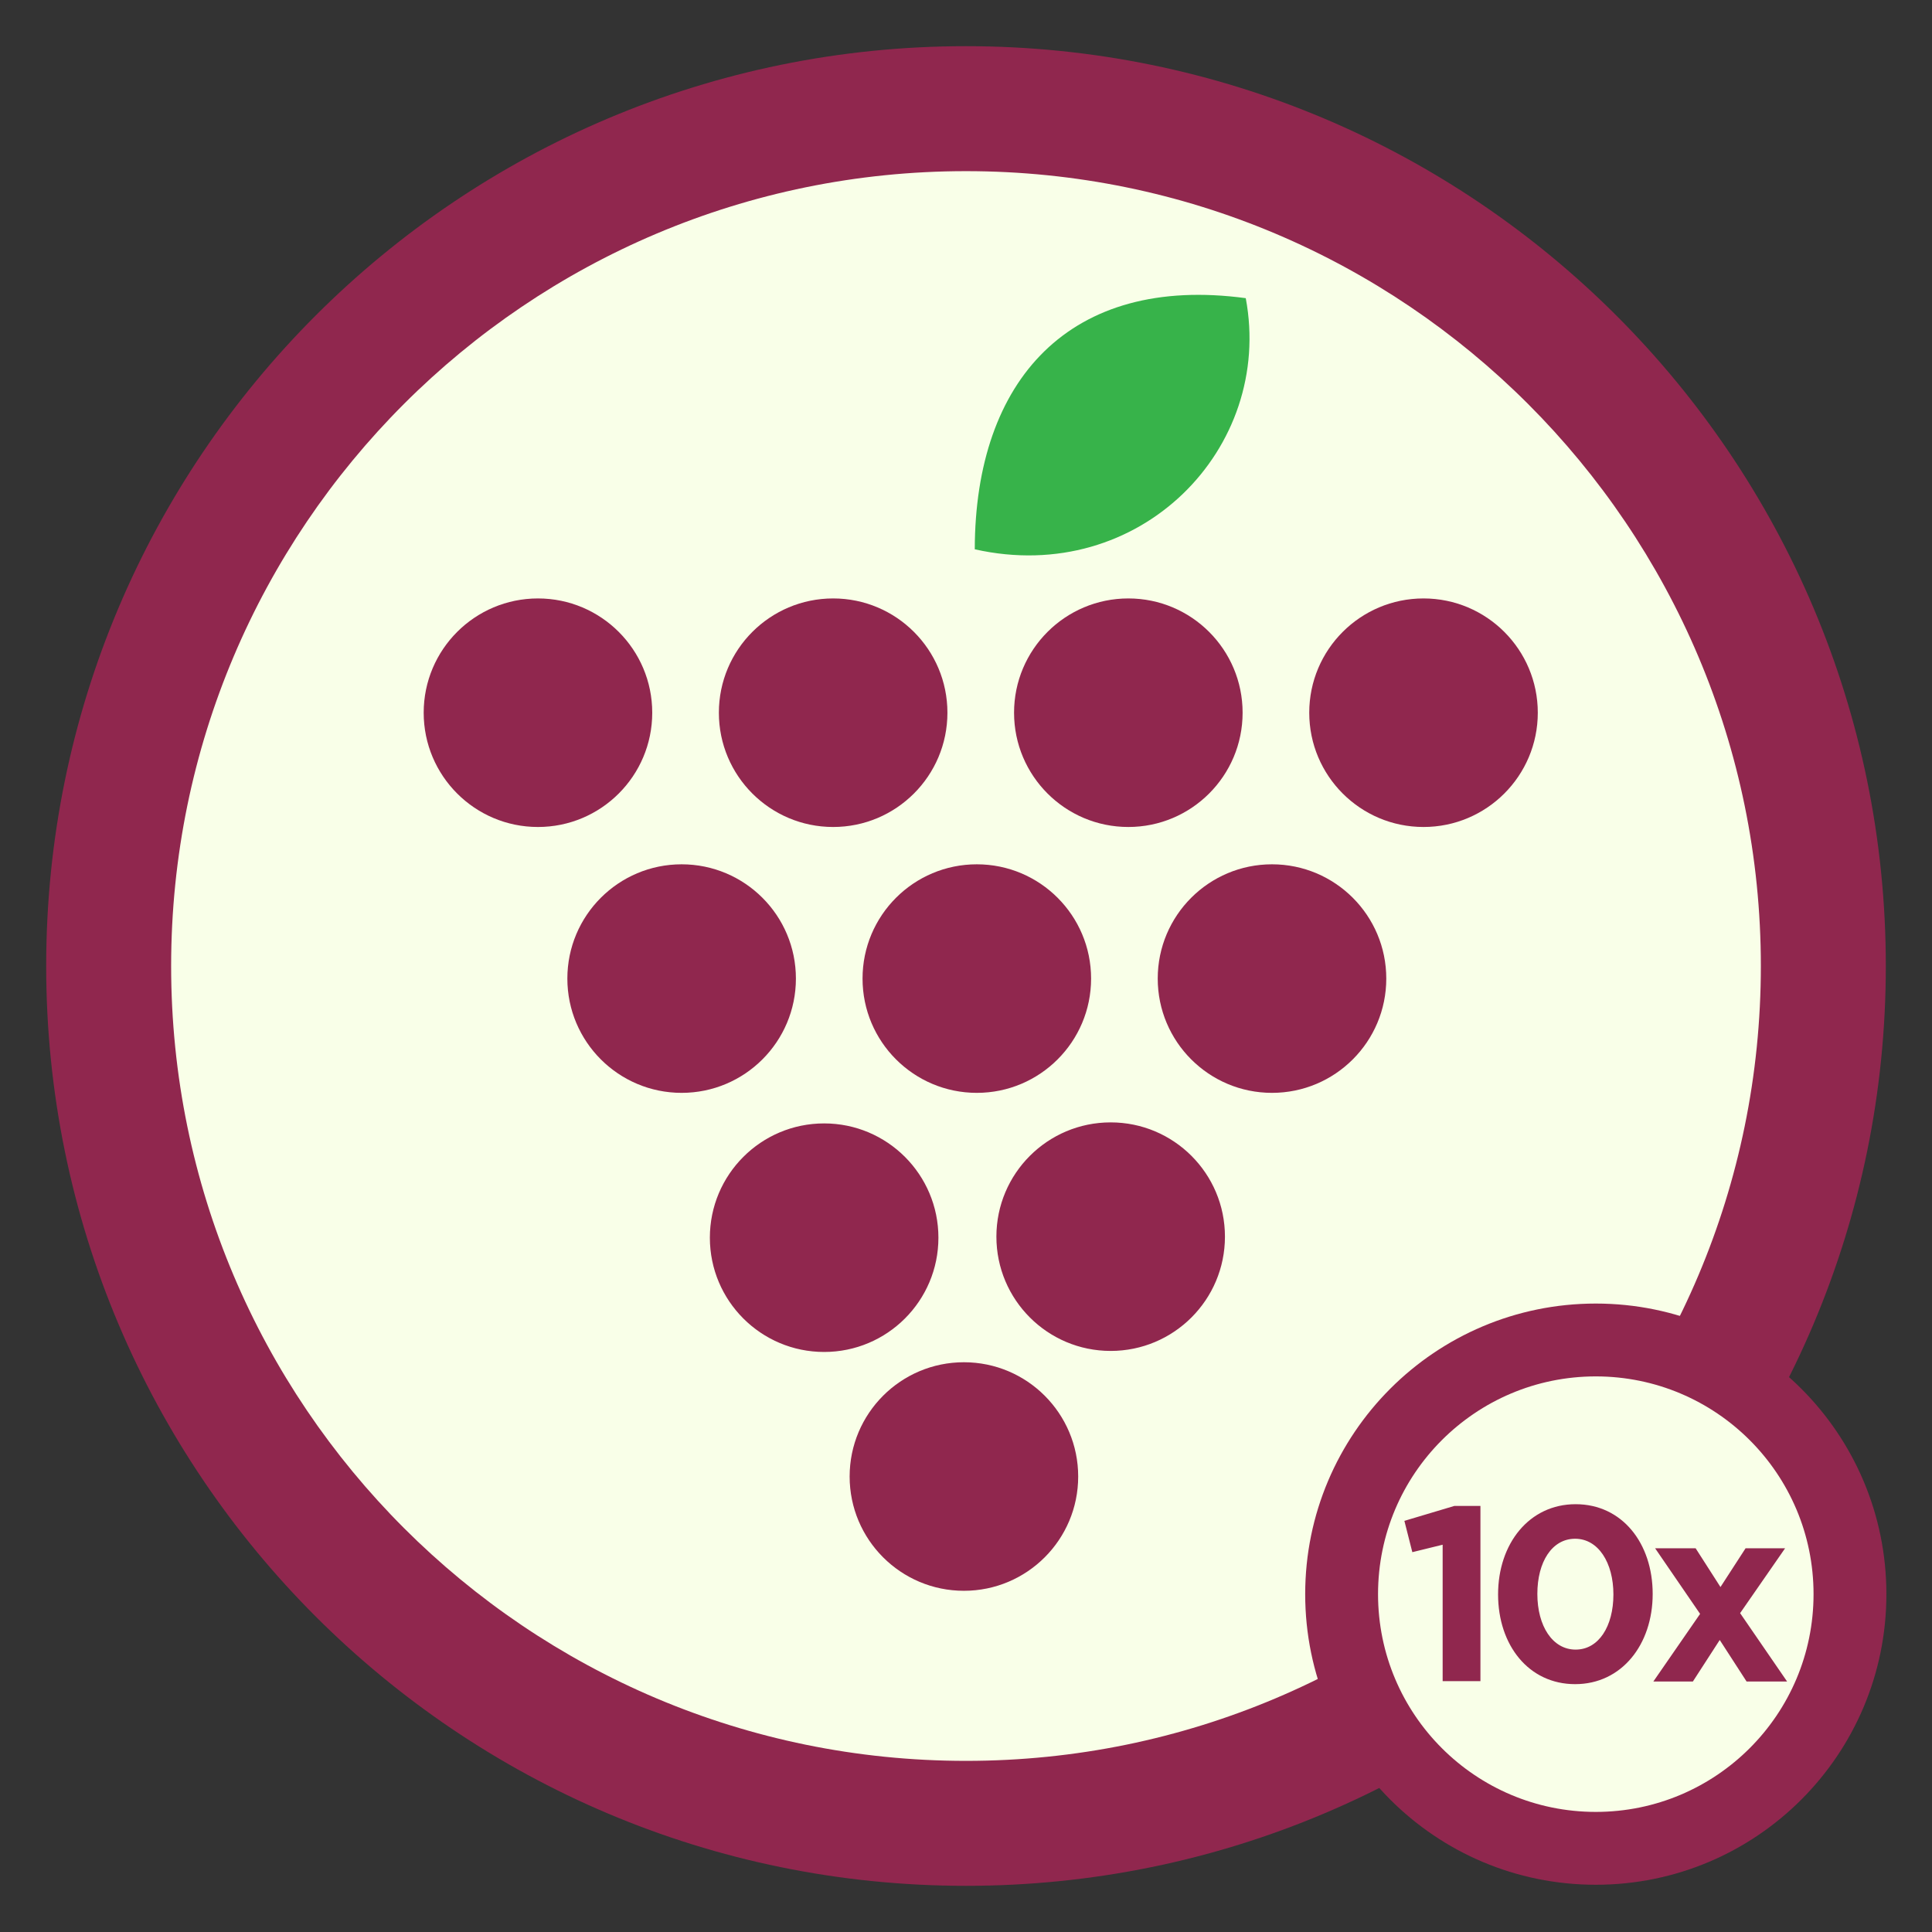<?xml version="1.0" encoding="UTF-8"?>
<!DOCTYPE svg PUBLIC "-//W3C//DTD SVG 1.1//EN" "http://www.w3.org/Graphics/SVG/1.1/DTD/svg11.dtd">
<!-- Creator: CorelDRAW (Versión de evaluación) -->
<svg xmlns="http://www.w3.org/2000/svg" xml:space="preserve" width="5.683in" height="5.683in" version="1.1" style="shape-rendering:geometricPrecision; text-rendering:geometricPrecision; image-rendering:optimizeQuality; fill-rule:evenodd; clip-rule:evenodd"
viewBox="0 0 5683 5683"
 xmlns:xlink="http://www.w3.org/1999/xlink"
 xmlns:xodm="http://www.corel.com/coreldraw/odm/2003">
 <rect x="0" y="0" width="5683" height="5683" fill="#333333" stroke="none"/>
 <defs>
  <style type="text/css">
   <![CDATA[
    .fil0 {fill:none}
    .fil3 {fill:#37B34A}
    .fil2 {fill:#90274E}
    .fil5 {fill:#90274E}
    .fil1 {fill:#F9FFE8}
    .fil4 {fill:#F9FFE8}
   ]]>
  </style>
 </defs>
 <g id="Capa_x0020_1">
  <g id="_2045385384000">
   <rect class="fil0" x="-0" y="-0" width="5683" height="5683"/>
   <ellipse id="contour" class="fil1" cx="2841.5" cy="2841.5" rx="2685.14" ry="2685.15"/>
   <path class="fil2" d="M1582.42 1760.32c185.64,0 336.14,150.5 336.14,336.14 0,185.64 -150.5,336.14 -336.14,336.14 -185.64,0 -336.14,-150.5 -336.14,-336.14 0,-185.64 150.5,-336.14 336.14,-336.14zm1252.94 2246.74c185.64,0 336.14,150.5 336.14,336.14 0,185.64 -150.5,336.14 -336.14,336.14 -185.64,0 -336.14,-150.5 -336.14,-336.14 0,-185.64 150.5,-336.14 336.14,-336.14zm431.69 -705.55c185.64,0 336.14,150.5 336.14,336.14 0,185.64 -150.5,336.14 -336.14,336.14 -185.64,0 -336.14,-150.5 -336.14,-336.14 0,-185.64 150.5,-336.14 336.14,-336.14zm-842.83 3.03c185.64,0 336.14,150.5 336.14,336.14 0,185.64 -150.5,336.14 -336.14,336.14 -185.64,0 -336.14,-150.5 -336.14,-336.14 0,-185.64 150.5,-336.14 336.14,-336.14zm-419.18 -762.16c185.64,0 336.14,150.5 336.14,336.14 0,185.64 -150.5,336.14 -336.14,336.14 -185.64,0 -336.14,-150.5 -336.14,-336.14 0,-185.64 150.5,-336.14 336.14,-336.14zm868.29 0c185.64,0 336.14,150.5 336.14,336.14 0,185.64 -150.5,336.14 -336.14,336.14 -185.64,0 -336.14,-150.5 -336.14,-336.14 0,-185.64 150.5,-336.14 336.14,-336.14zm868.29 0c185.64,0 336.14,150.5 336.14,336.14 0,185.64 -150.5,336.14 -336.14,336.14 -185.64,0 -336.14,-150.5 -336.14,-336.14 0,-185.64 150.5,-336.14 336.14,-336.14zm-1290.9 -782.06c185.64,0 336.14,150.5 336.14,336.14 0,185.64 -150.5,336.14 -336.14,336.14 -185.64,0 -336.14,-150.5 -336.14,-336.14 0,-185.64 150.5,-336.14 336.14,-336.14zm868.29 0c185.64,0 336.14,150.5 336.14,336.14 0,185.64 -150.5,336.14 -336.14,336.14 -185.64,0 -336.14,-150.5 -336.14,-336.14 0,-185.64 150.5,-336.14 336.14,-336.14zm868.29 0c185.64,0 336.14,150.5 336.14,336.14 0,185.64 -150.5,336.14 -336.14,336.14 -185.64,0 -336.14,-150.5 -336.14,-336.14 0,-185.64 150.5,-336.14 336.14,-336.14z"/>
   <path class="fil3" d="M3664.41 877.07c82.83,441.6 -311.3,847.95 -797.09,738.69 0.76,-498.8 279.86,-808.45 797.09,-738.69z"/>
   <path id="contour_5" class="fil2" d="M2841.5 135.83c1494.29,0 2705.66,1211.37 2705.66,2705.67 0,1494.3 -1211.37,2705.67 -2705.66,2705.67 -1494.3,0 -2705.65,-1211.37 -2705.65,-2705.67 0,-1494.3 1211.36,-2705.67 2705.65,-2705.67zm-0.02 367.6c1291.29,0 2338.09,1046.8 2338.09,2338.09 0,1291.29 -1046.8,2338.09 -2338.09,2338.09 -1291.29,0 -2338.08,-1046.8 -2338.08,-2338.09 0,-1291.29 1046.8,-2338.09 2338.08,-2338.09z"/>
   <circle class="fil4" cx="4694.04" cy="4689.23" r="835.09"/>
   <path class="fil5" d="M4694.04 3834.43c472.09,0 854.8,382.71 854.8,854.8 0,472.09 -382.71,854.8 -854.8,854.8 -472.09,0 -854.8,-382.71 -854.8,-854.8 0,-472.09 382.7,-854.8 854.8,-854.8zm0 214.27c353.76,0 640.53,286.78 640.53,640.53 0,353.76 -286.78,640.53 -640.53,640.53 -353.76,0 -640.53,-286.78 -640.53,-640.53 0,-353.76 286.78,-640.53 640.53,-640.53zm443.53 897.44l119.17 0 -138.18 -201.06 132.33 -190.83 -116.25 0 -73.85 114.06 -73.11 -114.06 -119.17 0 132.33 193.02 -137.45 198.86 116.25 0 78.96 -122.1 78.96 122.1zm-859.63 -516.4l-146.95 43.87 23.4 92.12 89.19 -21.93 0 401.39 111.13 0 0 -515.44 -76.77 0zm583.44 258.82c0,-149.15 -89.93,-263.94 -226.65,-263.94 -136.72,0 -228.11,116.25 -228.11,265.4 0,149.15 89.93,263.93 226.65,263.93 136.72,0 228.11,-116.25 228.11,-265.39zm-115.52 1.46c0,93.58 -43.13,162.31 -111.13,162.31 -68,0 -112.59,-69.46 -112.59,-163.77 0,-94.31 43.14,-162.31 111.13,-162.31 67.99,0 112.59,70.19 112.59,163.77z"/>
  </g>
 </g>
</svg>
